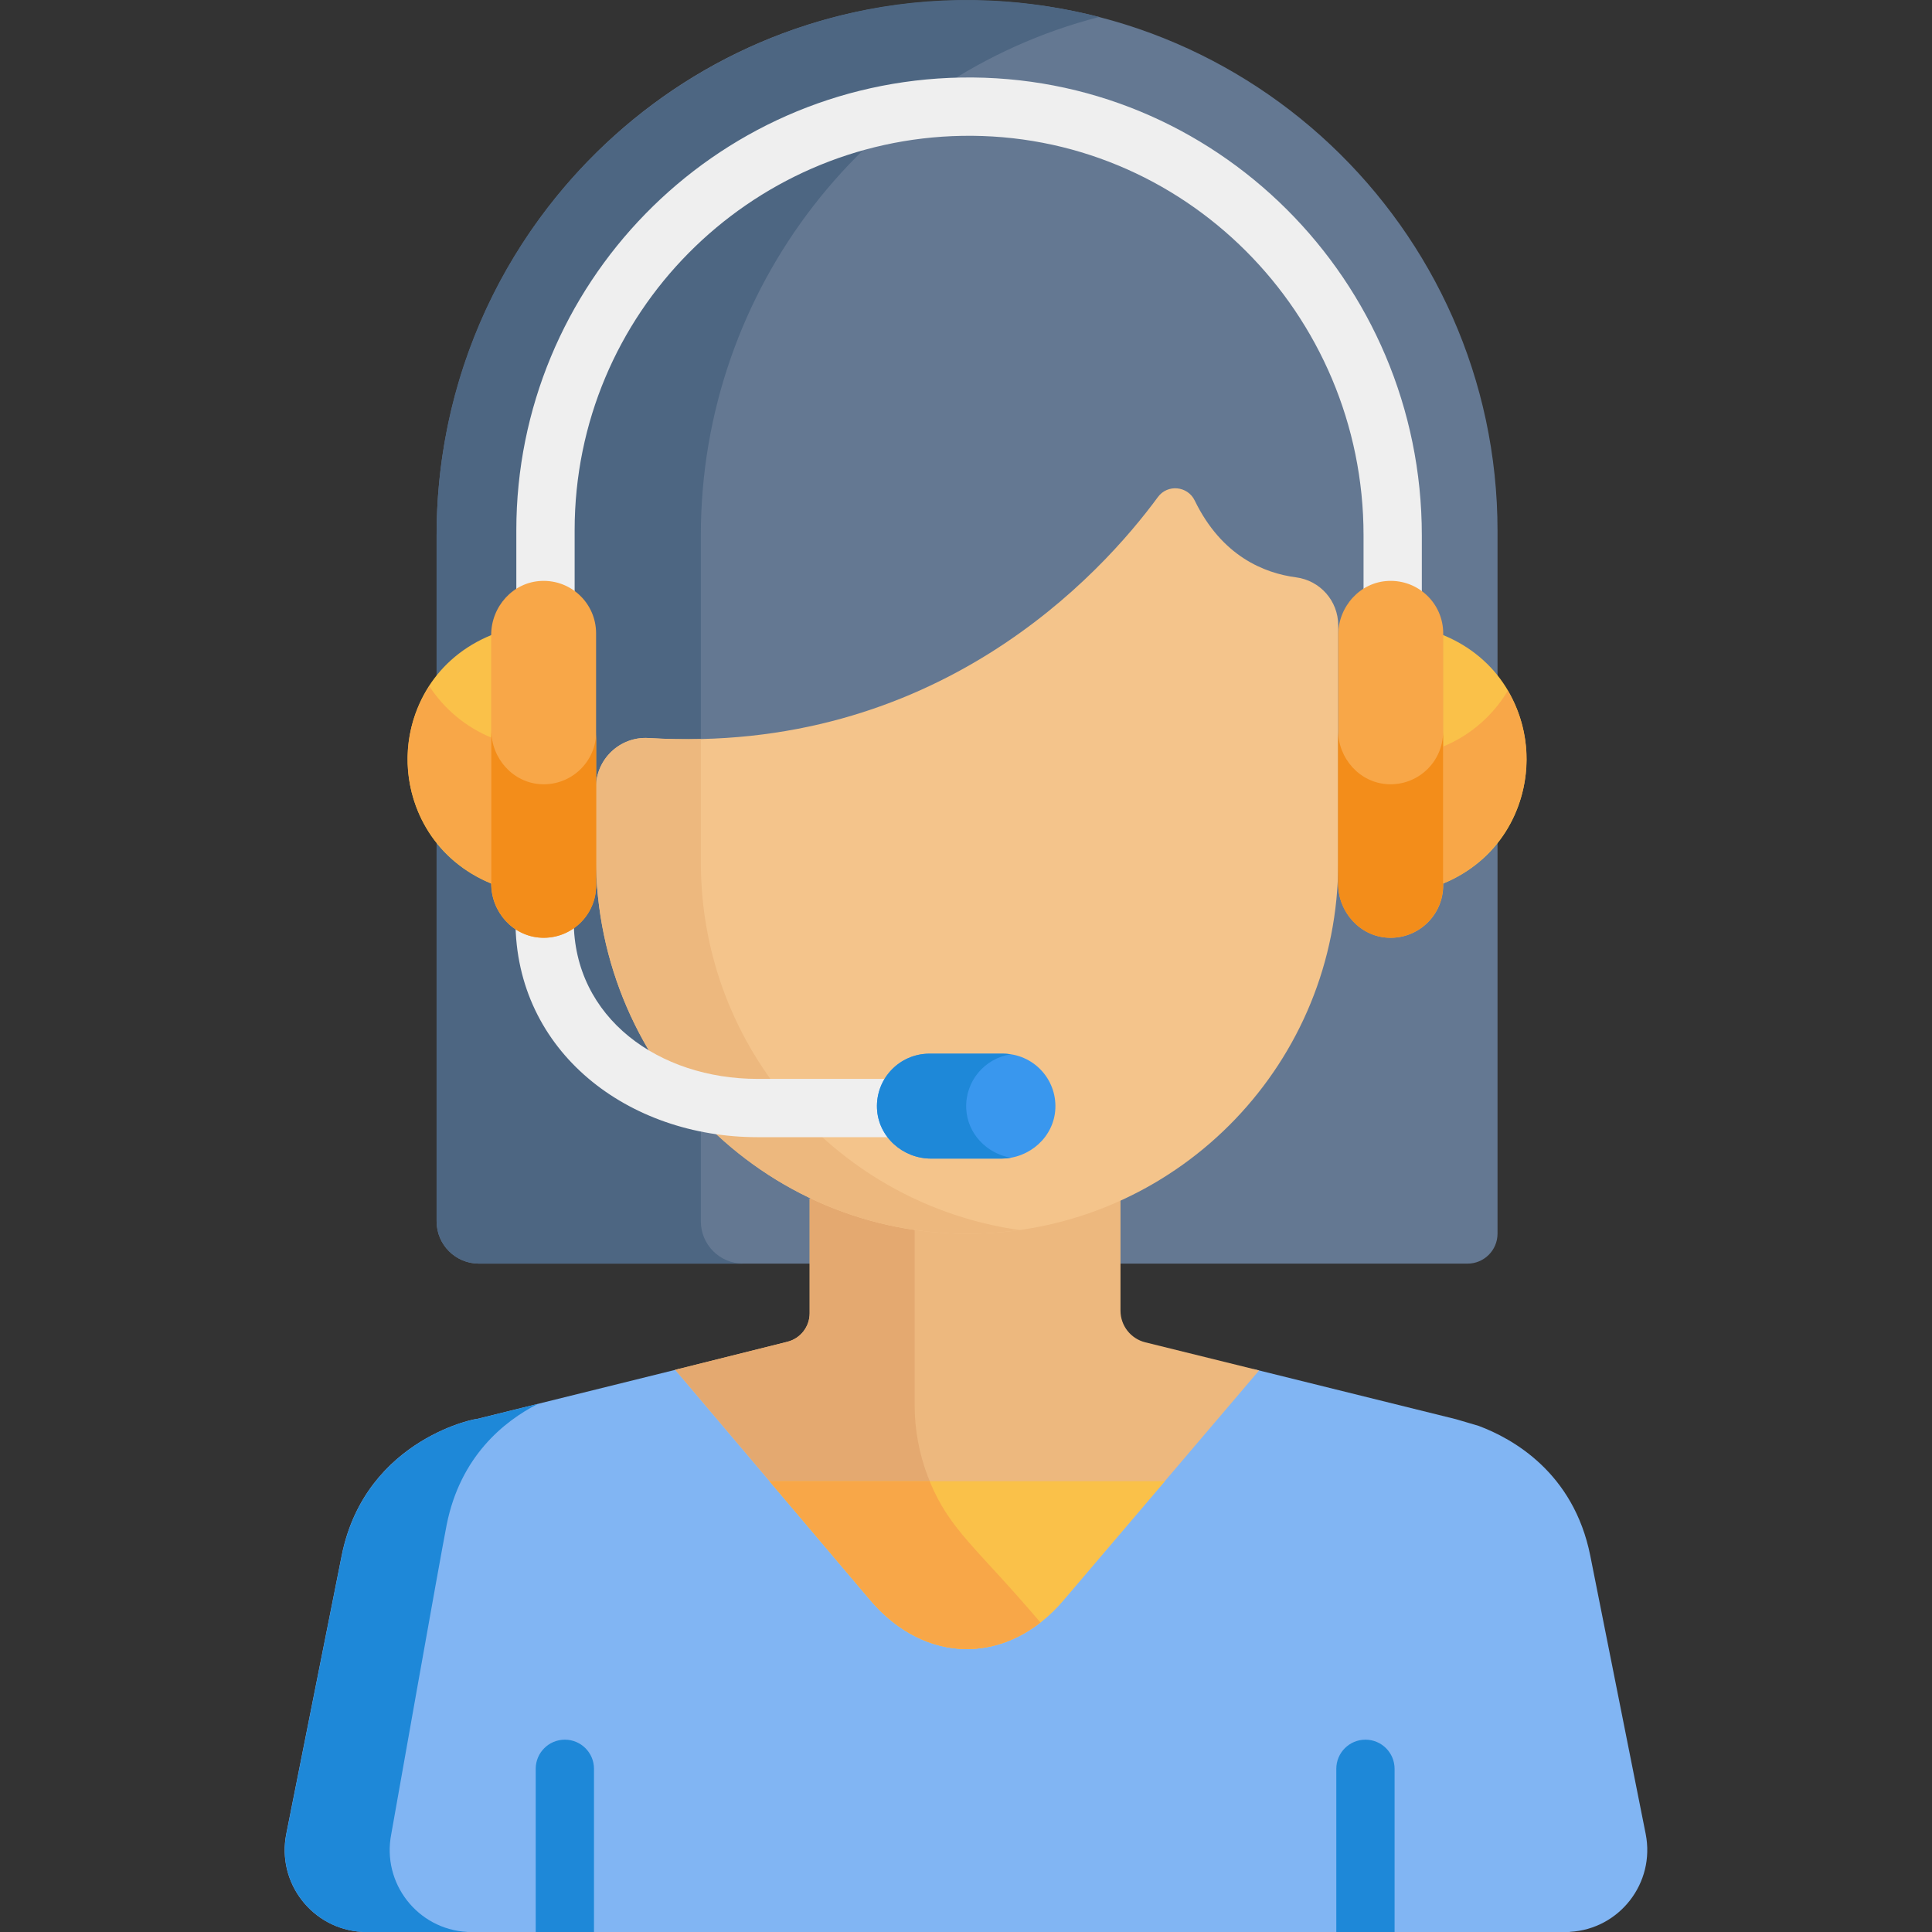 <svg width="60" height="60" viewBox="0 0 60 60" fill="none" xmlns="http://www.w3.org/2000/svg">
<rect x="0" y="0" width="60" height="60" fill="#333333" stroke="none"/>
<g clip-path="url(#clip0_2314:9328)">
<path d="M28.97 0.045C20.277 0.594 13.559 7.912 13.559 16.622C13.559 19.13 13.559 35.767 13.559 37.93C13.559 38.655 14.146 39.243 14.872 39.243H20.971H25.145H34.921H45.576C46.09 39.243 46.507 38.826 46.507 38.312C46.507 30.768 46.507 24.318 46.507 16.486C46.507 7.05 38.533 -0.558 28.97 0.045Z" fill="#647892"/>
<path d="M21.765 37.928V27.056V26.207C21.765 25.195 21.765 17.625 21.765 16.62C21.765 8.958 26.965 2.374 34.135 0.527C23.65 -2.17 13.559 5.826 13.559 16.62C13.559 19.128 13.559 35.766 13.559 37.928C13.559 38.654 14.146 39.242 14.872 39.242H20.971H23.078C22.353 39.242 21.765 38.654 21.765 37.928Z" fill="#4D6682"/>
<path d="M51.108 56.953C50.412 53.458 49.587 49.315 49.388 48.316C48.871 45.726 46.968 44.673 45.92 44.282C45.907 44.278 45.202 44.07 45.215 44.074H45.215C45.194 44.068 41.837 43.237 38.934 42.519L33.023 49.462C31.305 51.479 28.742 51.475 27.028 49.452L21.139 42.5C20.302 42.708 18.298 43.202 14.783 44.074H14.783C14.989 44.013 11.351 44.602 10.61 48.316C10.411 49.315 9.585 53.458 8.89 56.953C8.586 58.482 9.707 59.909 11.238 59.995C11.243 59.998 11.246 60 11.246 60H11.395C13.05 60 47.168 60 48.751 60C48.751 60 48.754 59.998 48.759 59.995C50.291 59.909 51.411 58.481 51.108 56.953Z" fill="#81B5F3"/>
<path d="M25.145 37.223H25.14V37.223C25.148 37.226 25.103 37.234 25.086 37.237C25.11 37.237 25.13 37.237 25.145 37.237L25.145 37.223Z" fill="#81B5F3"/>
<path d="M12.152 56.954C12.152 56.954 13.673 48.351 13.872 47.352C14.295 45.232 15.646 44.142 16.698 43.602C15.802 43.824 15.102 43.997 14.787 44.075H14.787C14.993 44.014 11.355 44.603 10.613 48.317C10.414 49.316 9.589 53.46 8.894 56.954C8.589 58.489 9.716 59.911 11.242 59.997C11.247 60 11.25 60.001 11.25 60.001H11.399H14.509C14.509 60.001 14.506 60 14.501 59.997C12.974 59.911 11.848 58.489 12.152 56.954Z" fill="#1E88D8"/>
<path d="M35.568 41.687C35.116 41.575 34.798 41.169 34.798 40.704C34.798 40.704 34.798 38.642 34.798 37.223H33.92C31.439 38.132 28.644 38.186 26.022 37.223H25.143V40.784C25.143 41.203 24.858 41.568 24.451 41.67L20.969 42.541L27.027 49.692C28.741 51.715 31.304 51.72 33.022 49.702L39.102 42.56L35.568 41.687Z" fill="#EDB87E"/>
<path d="M32.314 50.387L29.977 47.763C28.965 46.627 28.405 45.158 28.405 43.637V37.816C27.605 37.705 26.808 37.51 26.026 37.223H25.147V40.784C25.147 41.203 24.862 41.568 24.455 41.67L20.973 42.541L27.031 49.692C28.522 51.452 30.654 51.684 32.314 50.387Z" fill="#E4A970"/>
<path d="M18.447 54.932C18.447 54.433 18.042 54.027 17.542 54.027C17.042 54.027 16.637 54.433 16.637 54.932V60.001H18.447V54.932Z" fill="#1E88D8"/>
<path d="M43.31 60.001V54.932C43.31 54.433 42.905 54.027 42.405 54.027C41.905 54.027 41.5 54.433 41.5 54.932V60.001H43.31Z" fill="#1E88D8"/>
<path d="M27.027 49.693C28.742 51.717 31.304 51.721 33.022 49.703L36.175 46H23.898L27.027 49.693Z" fill="#FAC149"/>
<path d="M27.027 49.693C27.733 50.526 28.693 51.128 29.793 51.205C30.72 51.269 31.592 50.949 32.311 50.388C30.354 48.079 29.507 47.543 28.871 46H23.898C24.997 47.297 25.932 48.401 27.027 49.693Z" fill="#F8A748"/>
<path d="M20.14 22.92C19.254 22.867 18.508 23.574 18.508 24.462V26.625C18.508 33.23 23.982 38.61 30.58 38.302C36.692 38.017 41.559 32.972 41.559 26.789V19.418C41.559 18.663 40.999 18.028 40.25 17.93C39.264 17.8 37.943 17.276 37.102 15.542C36.881 15.089 36.257 15.03 35.959 15.437C34.192 17.842 29.076 23.46 20.14 22.92Z" fill="#F4C48B"/>
<path d="M21.766 26.789V22.952C21.239 22.964 20.697 22.954 20.14 22.921C19.254 22.867 18.508 23.575 18.508 24.462V26.625C18.508 33.23 23.982 38.61 30.58 38.303C30.946 38.285 31.307 38.251 31.663 38.2C26.069 37.409 21.766 32.602 21.766 26.789Z" fill="#EDB87E"/>
<path d="M30.001 35.316H23.522C19.519 35.316 16.008 32.677 16.008 28.592V26.737C16.008 26.237 16.413 25.832 16.913 25.832C17.413 25.832 17.818 26.237 17.818 26.737V28.592C17.818 31.623 20.478 33.506 23.522 33.506H30.001C30.5 33.506 30.906 33.911 30.906 34.411C30.906 34.911 30.5 35.316 30.001 35.316Z" fill="#EFEFEF"/>
<path d="M43.251 19.989C42.751 19.989 42.346 19.583 42.346 19.083V16.622C42.346 9.739 36.756 4.098 29.875 4.219C23.27 4.335 17.846 9.733 17.846 16.466V19.083C17.846 19.583 17.44 19.989 16.94 19.989C16.44 19.989 16.035 19.583 16.035 19.083V16.466C16.035 8.863 22.134 2.545 29.843 2.408C37.741 2.274 44.156 8.725 44.156 16.622V19.083C44.156 19.583 43.751 19.989 43.251 19.989Z" fill="#EFEFEF"/>
<path d="M44.809 19.719V27.443C48.267 26.032 48.275 21.133 44.809 19.719Z" fill="#FAC149"/>
<path d="M44.809 23.188V27.443C47.193 26.47 48.118 23.621 46.825 21.453C46.362 22.229 45.655 22.843 44.809 23.188Z" fill="#F8A748"/>
<path d="M15.267 19.719V27.443C11.795 26.032 11.787 21.133 15.267 19.719Z" fill="#FAC149"/>
<path d="M13.335 21.312C11.907 23.491 12.816 26.448 15.268 27.445V22.911C14.471 22.585 13.798 22.023 13.335 21.312Z" fill="#F8A748"/>
<path d="M28.915 35.981H31.096C31.976 35.981 32.736 35.305 32.775 34.426C32.816 33.492 32.071 32.723 31.147 32.723H28.864C27.939 32.723 27.195 33.492 27.236 34.426C27.275 35.305 28.035 35.981 28.915 35.981Z" fill="#3997EE"/>
<path d="M30.007 34.426C29.97 33.576 30.584 32.864 31.391 32.743C31.311 32.731 31.23 32.723 31.147 32.723H28.864C27.939 32.723 27.195 33.492 27.236 34.426C27.275 35.305 28.035 35.981 28.915 35.981H31.096C31.196 35.981 31.295 35.971 31.391 35.955C30.642 35.823 30.041 35.205 30.007 34.426Z" fill="#1E88D8"/>
<path d="M15.254 27.443V19.72C15.254 18.839 15.93 18.079 16.81 18.041C17.743 18 18.512 18.744 18.512 19.668V27.494C18.512 28.418 17.743 29.163 16.81 29.122C15.93 29.083 15.254 28.323 15.254 27.443Z" fill="#F8A748"/>
<path d="M16.814 24.355C15.934 24.316 15.258 23.556 15.258 22.676V27.443C15.258 28.323 15.934 29.083 16.814 29.122C17.747 29.163 18.516 28.418 18.516 27.494V22.727C18.516 23.651 17.747 24.396 16.814 24.355Z" fill="#F38D1A"/>
<path d="M41.559 27.443V19.72C41.559 18.839 42.236 18.079 43.115 18.041C44.05 18 44.82 18.744 44.82 19.668V27.494C44.82 28.418 44.05 29.163 43.115 29.122C42.235 29.083 41.559 28.323 41.559 27.443Z" fill="#F8A748"/>
<path d="M43.112 24.355C42.232 24.316 41.555 23.556 41.555 22.676V27.443C41.555 28.323 42.232 29.083 43.112 29.122C44.046 29.163 44.816 28.418 44.816 27.494V22.727C44.816 23.651 44.046 24.396 43.112 24.355Z" fill="#F38D1A"/>
</g>
<defs>
<clipPath id="clip0_2314:9328">
<rect width="60" height="60" fill="white"/>
</clipPath>
</defs>
</svg>
